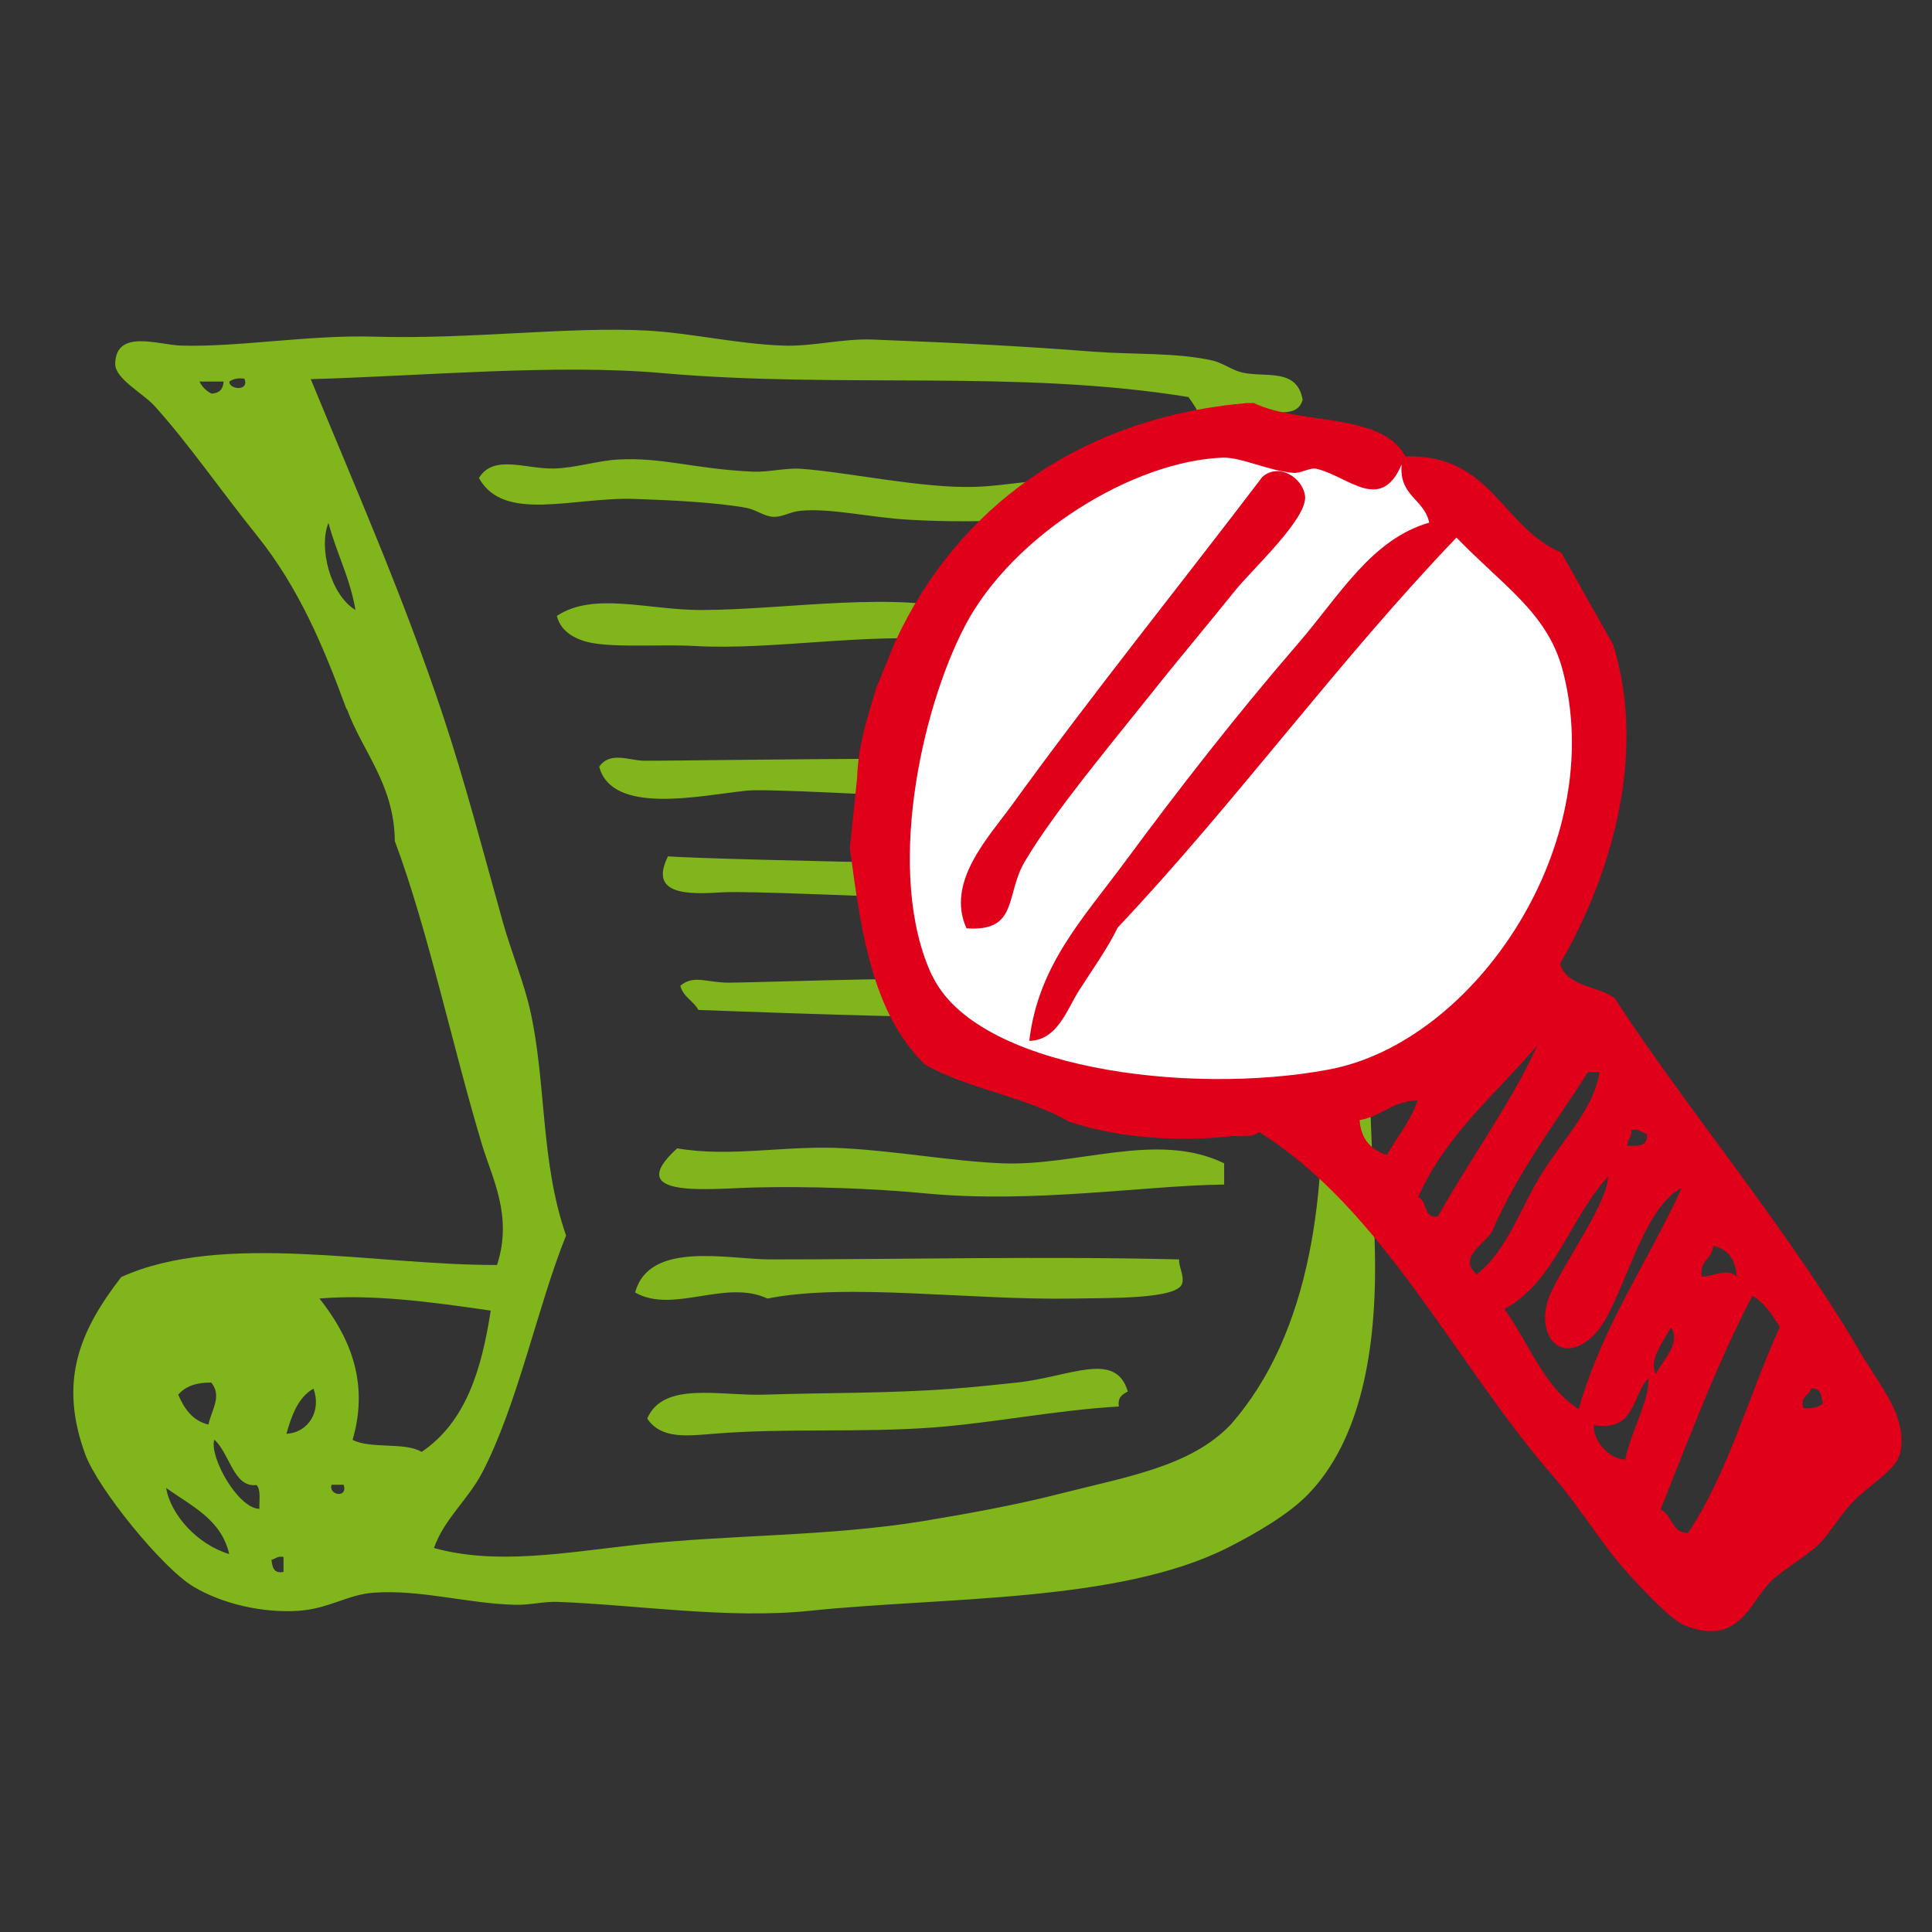 <?xml version="1.0" encoding="UTF-8"?>
<svg id="Layer_1" data-name="Layer 1" xmlns="http://www.w3.org/2000/svg" viewBox="0 0 80 80">
  <rect x="0" y="0" width="80" height="80" fill="#333333" stroke="none"/>
  <defs>
    <style>
      .cls-1 {
        fill: #80b61b;
      }

      .cls-1, .cls-2, .cls-3 {
        fill-rule: evenodd;
      }

      .cls-2 {
        fill: #fff;
      }

      .cls-3 {
        fill: #e1001a;
      }
    </style>
  </defs>
  <g>
    <path class="cls-1" d="M19.83,19.79c1.03,1.87,3.9.78,6.47.87,1.46.05,3.35.14,4.61.37.41.08.74.36,1.12.37.4.01.68-.21,1.12-.25,1.26-.12,2.86.28,4.48.37,3.43.2,5.25-.14,8.46,0,.55.03,2.36.61,2.24-.62-.08-.86-1.59-.57-2.24-.62-.67-.06-1.35-.33-1.99-.37-1.27-.09-2.41.21-3.73.25-2.2.07-5.24-.61-7.22-.75-.63-.04-1.34.15-1.99.12-2.41-.11-3.74-.61-5.6-.5-.82.05-1.77.35-2.61.37-1.18.03-2.5-.6-3.11.38Z"/>
    <path class="cls-1" d="M23.06,25.51c.17.69.85,1.01,1.49,1.12,1.12.19,2.82.04,4.23.12,3.17.18,7.07-.55,10.46-.25,1.31.12,2.52.26,3.86.25.87,0,2,.05,2.86.12.77.07,2.03.61,2.24-.62-.52-.71-2.17-.8-3.61-.87-1.57-.08-3.24,0-4.23,0-3.22-.95-7.7-.13-11.33-.12-2.21,0-4.46-.77-5.98.25Z"/>
    <path class="cls-1" d="M24.81,31.74c.53,2.03,4.18,1.2,6.1,1,1.76-.18,17.19,1.09,17.91-.06.03-.44-.37-.45-.37-.87-2.85-.64-19.2-.3-21.77-.31-.62,0-1.41-.41-1.87.25Z"/>
    <path class="cls-1" d="M49.81,37.02c-.03-.72-.57-.92-1-1.25-2.01.2-19.09-.16-21.15-.31-.81,1.61.84,1.58,2.24,1.49,2.23-.13,19.32.96,19.91.06Z"/>
    <path class="cls-1" d="M28.17,40.82c.12.46.54.62.75,1,2.65.09,18.68.76,21.15-.07-.07-1.87-17.79-1.06-19.91-1.06-.87,0-1.45-.34-1.99.13Z"/>
    <path class="cls-1" d="M50.69,49.04v-.87c-2.79-1.35-6.08.13-9.21,0-2.08-.09-4.21-.49-6.47-.62-2.42-.15-4.72.39-6.97,0-2.33,2.12,1.39,1.66,3.24,1.62,2.19-.05,4.78.03,7.09.25,4.45.42,9.13-.34,12.32-.37Z"/>
    <path class="cls-1" d="M26.3,53.52c1.58.9,3.73-.57,5.48.25,3.31-.66,8.39.08,12.69,0,1.5-.03,4.28.03,4.48-.62.1-.33-.17-.76-.12-1-5.65-.14-11.32,0-16.93,0-1.75,0-5.02-.79-5.6,1.37Z"/>
    <path class="cls-1" d="M26.8,58.74c.59.88,1.7.71,2.86.62,2.94-.23,6-.03,8.96-.25,2.53-.19,5.1-.72,7.71-.87-.06-.39.16-.51.37-.62-.5-1.71-2.38-.61-4.6-.37-.95.1-1.9.2-2.61.25-2.82.21-5.16.16-7.84.25-1.84.06-4.18-.57-4.85.99Z"/>
    <path class="cls-1" d="M14.35,29.37c-.95-2.58-1.96-5.02-3.73-7.22-1.45-1.8-2.85-3.83-4.23-5.35-.49-.53-1.63-1.12-1.62-1.74.03-1.46,1.81-.77,2.74-.75,2.37.07,5.3-.45,7.97-.37,3.98.12,8.11-.43,11.33-.25,1.8.1,3.7.55,5.6.62,1.21.05,2.49-.3,3.73-.25,3.65.14,6.45.29,9.09.5,1.74.13,3.47.03,4.98.37.43.1.81.4,1.24.5.99.21,2.25-.2,2.49,1.12-.25.92-1.51.24-1.99.75.86,2.11,1.18,4.38,1.62,6.97.29,1.72.64,3.56.99,5.35.69,3.52,1.63,7.27,1.87,10.7.27,3.89.42,7.8.5,11.45.1,4.22-.63,7.88-2.74,10.08-.81.85-2.21,1.66-3.36,2.24-4.53,2.28-11.75,2.03-17.3,2.61-3.38.35-7.18-.25-10.46-.37-.56-.02-1.15.14-1.74.12-1.92-.04-3.91-.64-5.85-.5-1.07.07-1.85.66-3.11.75-1.5.1-3.17-.29-4.36-1-1.29-.77-3.96-4.06-4.48-5.48-1.1-3-.26-5.08,1.49-7.34,4.19-1.9,10.53-.48,15.56-.5.67-2.03-.22-3.64-.62-4.98-1.23-4.09-2.23-8.87-3.61-12.57-.03-2.37-1.34-3.7-1.99-5.48ZM12.86,15.68c1.83,4.46,3.83,8.98,5.48,13.94.92,2.77,1.6,5.41,2.49,8.59.34,1.2.85,2.43,1.12,3.61.68,3.02.42,6.28,1.49,9.34-1.18,2.92-2,7-3.48,9.83-.59,1.12-1.57,1.91-1.99,3.11,2.57.71,5.37.2,8.34-.13,3.89-.43,7.99-.34,11.95-.99,1.86-.31,3.8-.66,5.6-1.12,2.84-.72,5.44-1.14,7.09-2.86,3.38-3.83,4.03-9.74,3.74-15.43-.06-1.23.05-2.56-.13-3.73-.75-4.96-1.91-10.54-3.11-15.81-.62-2.72-.76-5.6-2.24-7.59-7.07-1.15-14.42-.34-21.78-.99-4.37-.39-9.93.12-14.56.25ZM10.12,15.68c-.29-.04-.48.02-.62.12-.04.32.84.43.62-.12ZM9.25,15.8h-.99c.11.22.28.39.5.5.32-.02.48-.18.5-.5ZM13.6,21.65c-.42,1.04.09,2.99,1.12,3.61-.23-1.35-.79-2.36-1.12-3.61ZM13.23,53.77c1.15,1.46,2.1,3.36,1.37,5.85.73.39,2.16.08,2.86.5,1.84-1.25,2.48-3.41,2.86-5.85-2.46-.36-4.93-.69-7.1-.5ZM8.75,57.25c-.63-.01-1.08.16-1.37.5.25.58.58,1.07,1.25,1.24.14-.64.57-1.17.12-1.74ZM12.98,57.5c-.63.36-.9,1.09-1.12,1.87.92-.05,1.46-.95,1.12-1.87ZM8.87,59.62c-.2.71.97,2.83,1.87,2.86-.01-.36.07-.81-.12-.99-.94.13-1.11-1.31-1.74-1.87ZM14.23,61.48h-.5c-.15.43.69.58.5,0ZM6.88,61.61c.18,1.11,1.3,2.35,2.61,2.74-.33-1.45-1.58-1.99-2.61-2.74ZM11.74,64.47c-.26-.05-.33.08-.5.12.04.29.08.58.5.5v-.62Z"/>
  </g>
  <path class="cls-2" d="M36.93,31.53c0,3.53-.21,8.16,2.09,10.63,2.76,2.96,8.42,3.42,12.96,3.42,8.31,0,15.05-6.29,15.05-14.05,0-5.17-2.99-9.68-7.44-12.12-.5-.27-.76-.09-1.29-.31-.15-.06-.56-.55-.71-.61-1.73-.65-3.63-1.01-5.61-1.01-8.31,0-15.05,6.29-15.05,14.05Z"/>
  <path class="cls-3" d="M77.24,56.36c-2.91-5.1-7.47-10.53-10.38-15.03-.7-.52-1.99-.46-2.26-1.43,1.91-3.27,3.68-8.41,2.2-13.2l-2.15-3.82c-2.45-1.02-2.88-4.09-6.45-3.98-.99-1.84-4.35-1.29-6.28-2.21h-.31c-6.97.62-12.01,4.39-14.55,9.9l-.79,1.93c-.33,1.16-.73,2.25-.78,3.7l-.3,2.89c.47,3.55.94,6.85,3.11,8.97,1.77,1.01,4.21,1.34,5.96,2.36,3.29,1.1,6.75.6,6.75.6.43,0,.92.06,1.12-.17,5.13,3.19,8.15,9.62,12.14,14.21,1.19,1.37,2.08,2.9,3.08,4,.6.67,1.85,2.01,2.42,2.23,2.22.87,2.67-.91,3.52-1.79.41-.44,1.58-1.12,2.07-1.62.48-.5.91-1.31,1.59-1.93.88-.8,1.64-1.18,1.76-1.94.22-1.43-.89-2.68-1.46-3.69ZM70.94,51.59c.62.13.93.56.97,1.27-.4-.38-.94,0-1.44,0-.12-.7.45-.71.47-1.28ZM67.54,46.79c.33-.07.43.11.65.16.07.5-.35.52-.8.49-.02-.28.2-.33.16-.65ZM38.59,40.39c-1.95-4.18-.45-10.99,1.36-14.46,1.97-3.78,6.99-6.86,10.71-6.98.76-.01,1.89.55,2.89.63.31.03.69-.23.96-.17,1.32.31,2.66,1.86,3.53-.18-.12,1.32.94,1.43,1.14,2.41-2.4.7-3.69,2.99-5.43,5.01-2.49,2.88-4.89,5.95-7.17,9.04-1.72,2.33-3.59,4.27-3.96,7.41,1.18-.02,1.58-1.35,2.07-2.1.53-.84,1.16-1.7,1.59-2.59,4.89-5.18,9.1-11.01,14.03-16.15,1.9,1.97,3.74,3.1,4.38,5.43,1.96,7.25-3.62,15.48-9.68,16.6-5.85,1.09-14.62-.06-16.41-3.9ZM56.3,46.38c.92-.15,1.35-.8,2.4-.81-.3.87-.84,1.5-1.27,2.25-.65-.2-1.08-.64-1.13-1.44ZM58.72,49.58c1.14-2.59,3.22-4.27,4.94-6.3-.94,2.15-2.82,4.77-4.12,7.09-.63.1-.41-.65-.81-.79ZM61.15,52.77c-.81-.69.31-1.24.63-1.77,1.06-2.46,2.6-4.46,3.98-6.61h.47c-.22,1.51-1.51,2.79-2.38,4.19-.91,1.46-1.42,3.17-2.7,4.19ZM62.29,54.21c2.12-1.16,2.72-3.8,4.3-5.49-.05,1.12-1.68,3.32-2.38,4.83-.73,1.59.36,3.12,1.77,1.75,1.19-1.14,1.89-5.2,3.66-6.12-1.4,3.08-3.28,5.69-4.27,9.17-1.47-.94-2.06-2.76-3.08-4.15ZM67.31,60.44c-.82-.03-1.4-.99-1.3-1.43,1.7.29,1.57-1.22,2.24-1.94.08.88-.74,2.24-.95,3.37ZM69.19,54.97c.45.66-.4,1.41-.62,1.93-.34-.56.36-1.44.62-1.93ZM69.89,63.47c-.69,0-.64-.75-1.13-.96,1.2-3,2.35-6.08,3.8-8.85.52.28.81.79,1.14,1.28-1.28,2.82-2.15,6.07-3.8,8.53ZM74.67,58.3c-.14-.51.25-.49.32-.8.43-.06.42.33.49.63-.19.13-.43.22-.8.17Z"/>
  <path class="cls-3" d="M40.03,38.46c-.89-1.93.9-3.78,1.89-5.15,3.23-4.47,7.02-9.18,10.35-13.56.69-.61,1.68.04,1.77.79.11.92-2.18,3.03-2.86,3.87-1.18,1.46-2.2,2.68-3.03,3.71-2.1,2.64-4.51,5.5-5.73,7.58-.79,1.35-.25,2.89-2.39,2.74Z"/>
</svg>